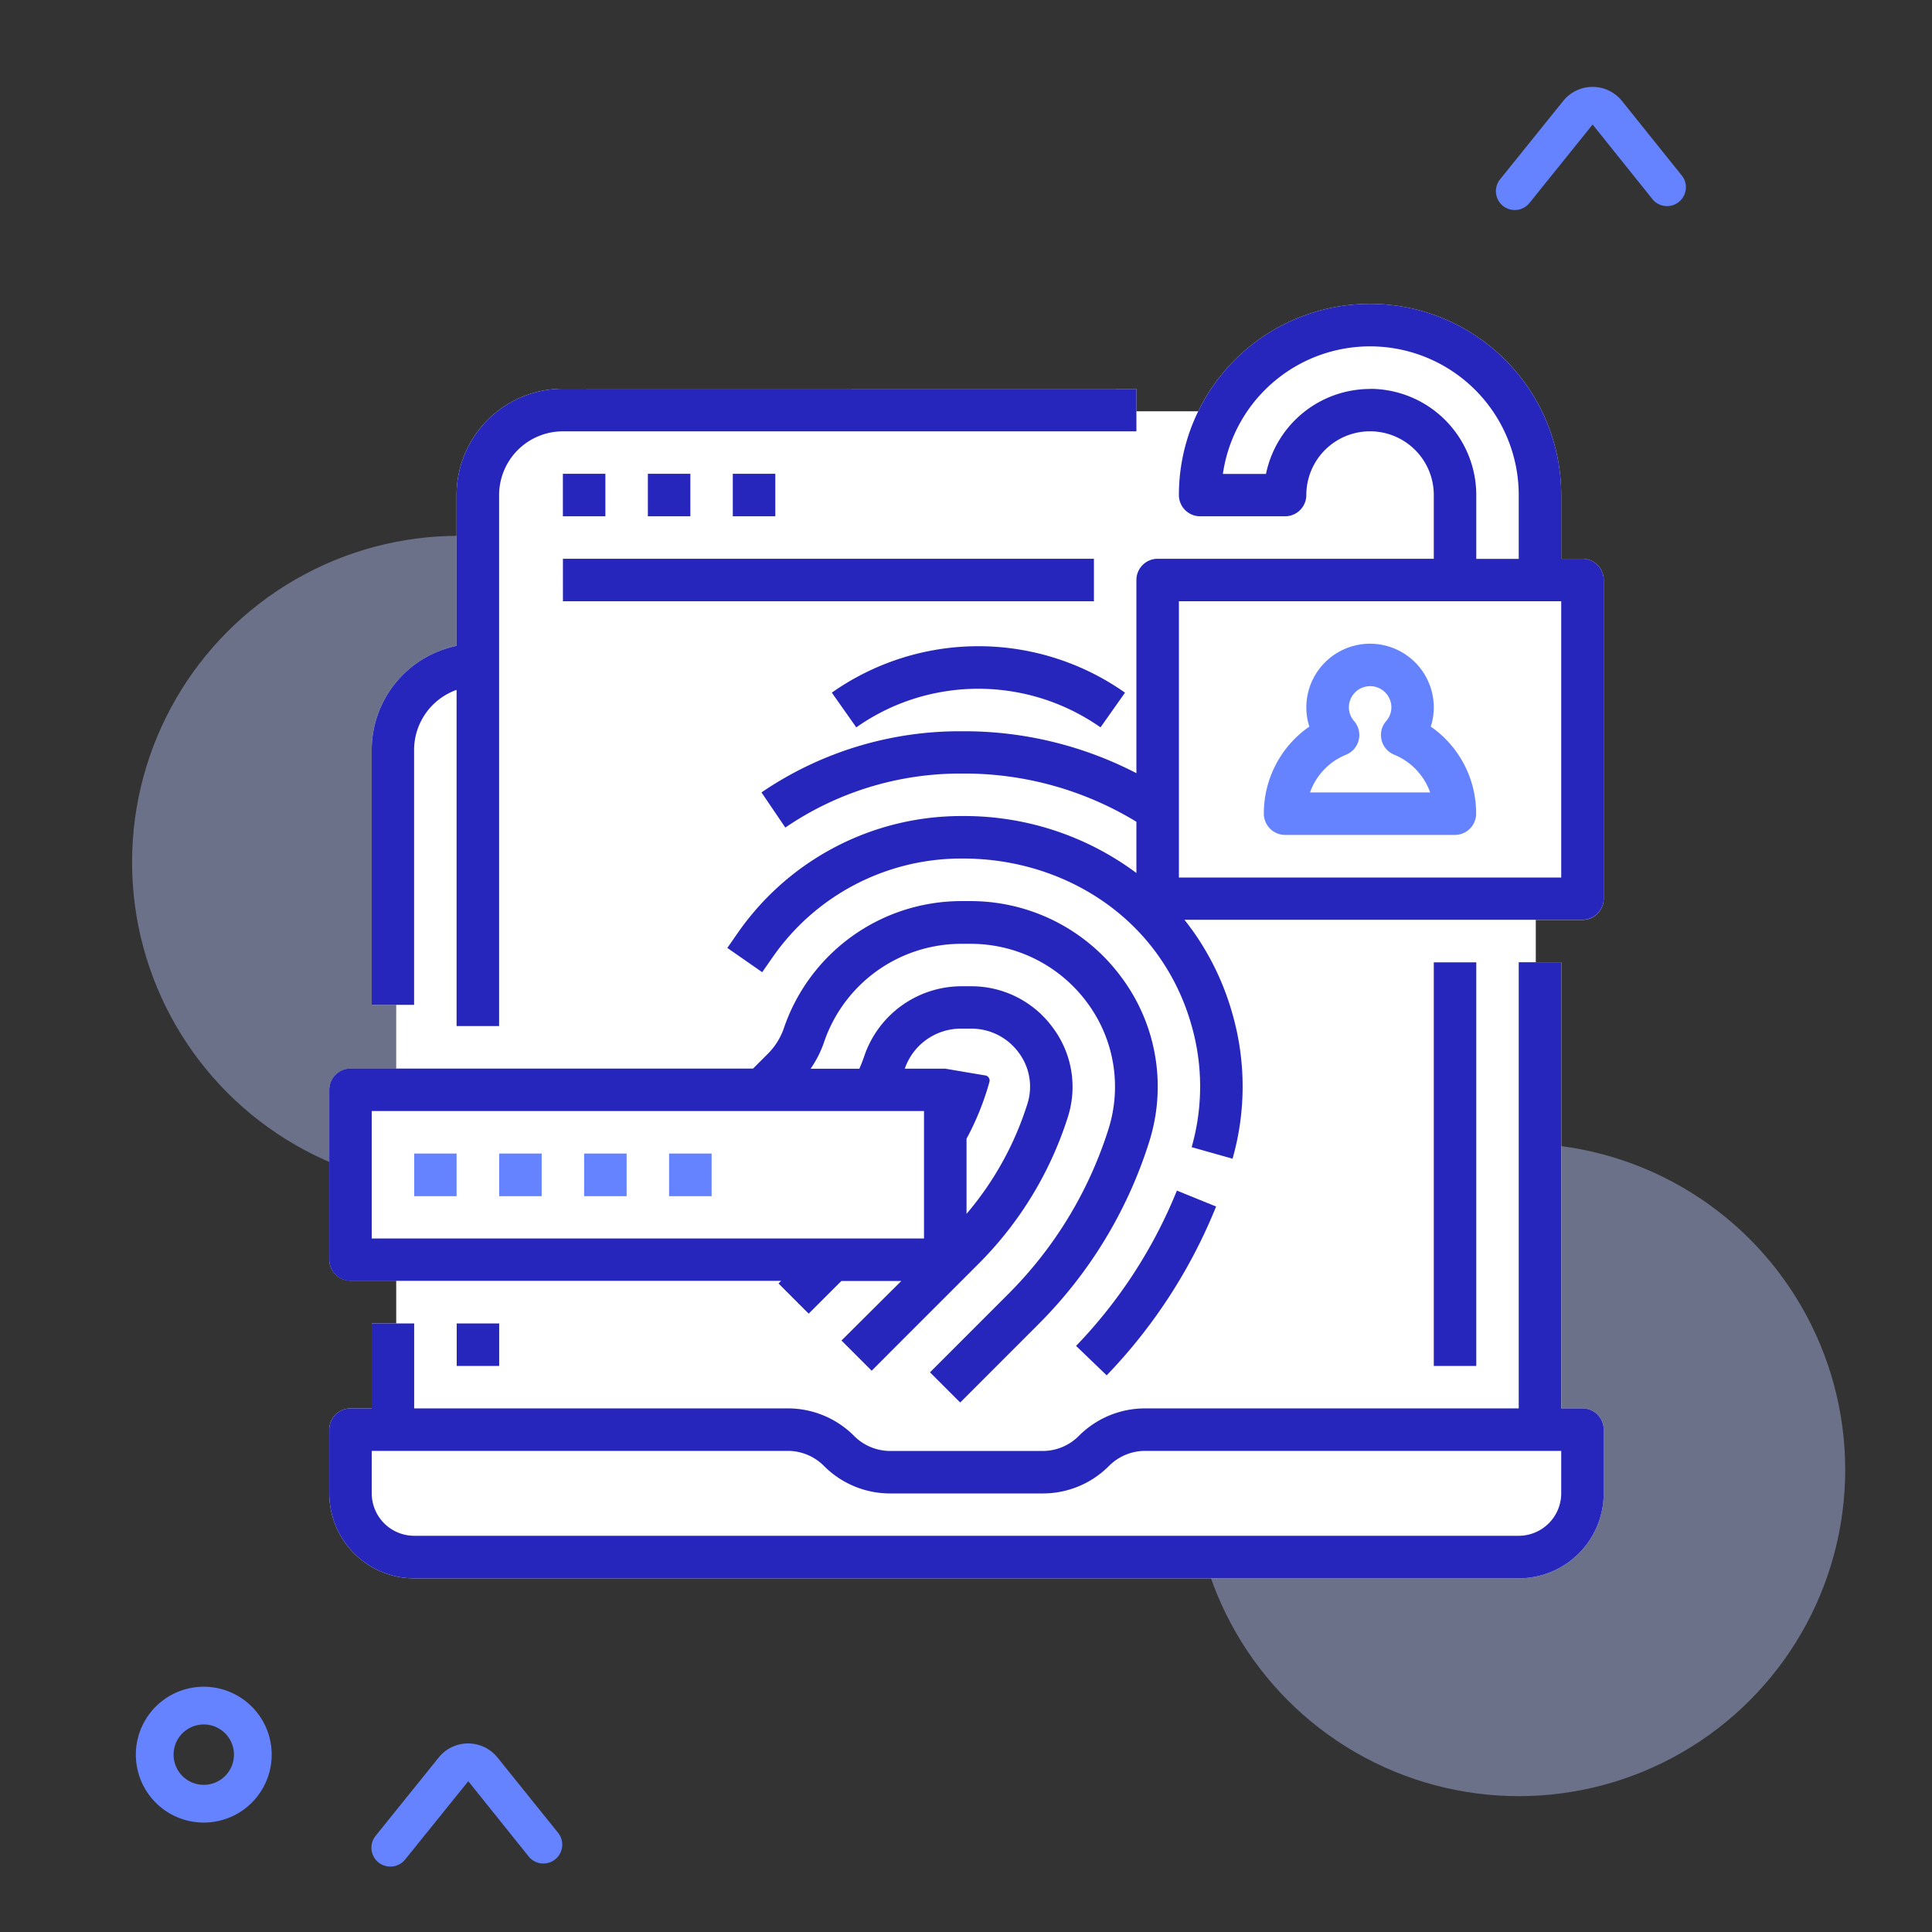 <svg id="Layer_1" data-name="Layer 1" xmlns="http://www.w3.org/2000/svg" viewBox="0 0 512 512"><rect x="0" y="0" width="512" height="512" fill="#333333" stroke="none"/><defs><style>.cls-1{fill:#b7c5ff;opacity:0.42;}.cls-2{fill:#fff;}.cls-3{fill:#2626bc;}.cls-4{fill:#6583fe;}</style></defs><circle class="cls-1" cx="402.5" cy="389.5" r="86.5"/><circle class="cls-1" cx="121.5" cy="228.5" r="86.5"/><rect class="cls-2" x="127" y="109" width="280" height="280" rx="16.13"/><path class="cls-2" d="M127,181.86S105,174,105,206V378.19h49.8V181Z"/><rect class="cls-2" x="121.03" y="350.73" width="11.26" height="11.26"/><rect class="cls-2" x="149.17" y="125.56" width="11.26" height="11.26"/><rect class="cls-2" x="171.69" y="125.56" width="11.26" height="11.26"/><rect class="cls-2" x="194.2" y="125.56" width="11.26" height="11.26"/><rect class="cls-2" x="149.18" y="148.08" width="140.72" height="11.26"/><path class="cls-2" d="M226.92,192.76l-6.48-9.2a67.47,67.47,0,0,1,77.7,0l-6.49,9.2a56.37,56.37,0,0,0-55.84-5.12A57.25,57.25,0,0,0,226.92,192.76Z"/><path class="cls-2" d="M109.77,266.29H98.51V198.74A28.19,28.19,0,0,1,121,171.16v-40a28.18,28.18,0,0,1,28.15-28.14h152v11.26h-152a16.9,16.9,0,0,0-16.89,16.88V271.92H121v-89.1a16.93,16.93,0,0,0-11.26,15.92Z"/><path class="cls-2" d="M87.26,333.84v-45a5.63,5.63,0,0,1,5.62-5.63H199.59l4-4a17.75,17.75,0,0,0,4.12-6.58,49.71,49.71,0,0,1,46.75-33.8h2.87A49.65,49.65,0,0,1,297.2,259a48.46,48.46,0,0,1,7.24,43.71,118.61,118.61,0,0,1-29.25,48.09L254.42,371.6l-8-8,20.77-20.78a107.42,107.42,0,0,0,26.48-43.53,37.33,37.33,0,0,0-5.59-33.65,38.36,38.36,0,0,0-30.81-15.6h-2.87a38.45,38.45,0,0,0-36.11,26.21,28.34,28.34,0,0,1-3.51,6.89H227.7c.46-1,.88-2.11,1.26-3.22a27.26,27.26,0,0,1,25.48-18.62h2.87a26.7,26.7,0,0,1,21.76,11.05A26.19,26.19,0,0,1,283,296a96.08,96.08,0,0,1-23.75,38.93L231,363.21l-8-8,15.78-15.78H222.89l-8.66,8.65-8-8,.69-.69H92.88A5.63,5.63,0,0,1,87.26,333.84Z"/><path class="cls-2" d="M285.12,356.68a129.06,129.06,0,0,0,26.72-41.16l10.44,4.22a140,140,0,0,1-29,44.74Z"/><rect class="cls-2" x="379.97" y="255.03" width="11.26" height="106.96"/><path class="cls-2" d="M425,153.71v84.44a5.64,5.64,0,0,1-5.63,5.63H313.88c.79,1,1.56,2,2.3,3.05a71.19,71.19,0,0,1,10.45,22,69.9,69.9,0,0,1,0,38.27l-10.84-3.06a58.64,58.64,0,0,0,0-32.15A59.92,59.92,0,0,0,307,253.32c-11.4-16.13-30.75-25.76-51.75-25.76h-.78a60.86,60.86,0,0,0-49.76,26.25l-2.7,3.87-9.24-6.43,2.7-3.88a72.13,72.13,0,0,1,59-31.07h.78a76.35,76.35,0,0,1,45.93,15.09V217.82A87.51,87.51,0,0,0,255.23,205h-.79a82.12,82.12,0,0,0-46.32,14.29L201.8,210a93.26,93.26,0,0,1,52.64-16.23h.79a99.19,99.19,0,0,1,45.93,11.11V153.71a5.63,5.63,0,0,1,5.63-5.63H380V131.19a16.89,16.89,0,0,0-33.78,0,5.63,5.63,0,0,1-5.63,5.63H318.05a5.63,5.63,0,0,1-5.63-5.63,50.66,50.66,0,0,1,101.32,0v16.89h5.63A5.63,5.63,0,0,1,425,153.71Z"/><path class="cls-2" d="M425,378.87v16.89a22.55,22.55,0,0,1-22.52,22.52H109.77a22.54,22.54,0,0,1-22.51-22.52V378.87a5.63,5.63,0,0,1,5.62-5.63h5.63V350.73h11.26v22.51h99a24.73,24.73,0,0,1,17.57,7.28,13.51,13.51,0,0,0,9.61,4h40.37a13.48,13.48,0,0,0,9.61-4,24.75,24.75,0,0,1,17.57-7.28h99V255h11.26V373.24h5.63A5.63,5.63,0,0,1,425,378.87Z"/><path class="cls-3" d="M301.16,103.05v11.26h-152a16.9,16.9,0,0,0-16.89,16.88V271.92H121v-89.1a16.93,16.93,0,0,0-11.26,15.92v67.55H98.51V198.74A28.19,28.19,0,0,1,121,171.16v-40a28.18,28.18,0,0,1,28.15-28.14Z"/><path class="cls-3" d="M419.37,373.24h-5.63V255H402.48V373.24h-99a24.75,24.75,0,0,0-17.57,7.28,13.48,13.48,0,0,1-9.61,4H235.94a13.51,13.51,0,0,1-9.61-4,24.73,24.73,0,0,0-17.57-7.28h-99V350.73H98.51v22.51H92.88a5.63,5.63,0,0,0-5.62,5.63v16.89a22.54,22.54,0,0,0,22.51,22.52H402.48A22.55,22.55,0,0,0,425,395.76V378.87A5.63,5.63,0,0,0,419.37,373.24Zm-5.63,22.52A11.28,11.28,0,0,1,402.48,407H109.77a11.28,11.28,0,0,1-11.26-11.26V384.5H208.76a13.52,13.52,0,0,1,9.61,4,24.7,24.7,0,0,0,17.55,7.28h40.42a24.68,24.68,0,0,0,17.54-7.28,13.55,13.55,0,0,1,9.61-4H413.74Z"/><rect class="cls-3" x="379.97" y="255.03" width="11.26" height="106.96"/><rect class="cls-3" x="121.03" y="350.73" width="11.26" height="11.26"/><rect class="cls-3" x="149.17" y="125.56" width="11.26" height="11.26"/><rect class="cls-3" x="171.69" y="125.56" width="11.26" height="11.26"/><rect class="cls-3" x="194.2" y="125.56" width="11.26" height="11.26"/><rect class="cls-3" x="149.18" y="148.08" width="140.72" height="11.26"/><path class="cls-3" d="M298.14,183.56l-6.49,9.2a56.37,56.37,0,0,0-55.84-5.12,57.25,57.25,0,0,0-8.89,5.12l-6.48-9.2A67.47,67.47,0,0,1,298.14,183.56Z"/><path class="cls-3" d="M322.28,319.74a140,140,0,0,1-29,44.74l-8.11-7.8a129.06,129.06,0,0,0,26.72-41.16Z"/><path class="cls-3" d="M419.37,148.08h-5.63V131.19a50.66,50.66,0,0,0-101.32,0,5.63,5.63,0,0,0,5.63,5.63h22.51a5.63,5.63,0,0,0,5.63-5.63,16.89,16.89,0,0,1,33.78,0v16.89H306.79a5.63,5.63,0,0,0-5.63,5.63V204.9a99.19,99.19,0,0,0-45.93-11.11h-.79A93.26,93.26,0,0,0,201.8,210l6.32,9.31A82.12,82.12,0,0,1,254.44,205h.79a87.51,87.51,0,0,1,45.93,12.78v13.57a76.35,76.35,0,0,0-45.93-15.09h-.78a72.13,72.13,0,0,0-59,31.07l-2.7,3.88,9.24,6.43,2.7-3.87a60.86,60.86,0,0,1,49.76-26.25h.78c21,0,40.35,9.63,51.75,25.76a59.92,59.92,0,0,1,8.82,18.58,58.64,58.64,0,0,1,0,32.15l10.84,3.06a69.9,69.9,0,0,0,0-38.27,71.19,71.19,0,0,0-10.45-22c-.74-1-1.51-2.06-2.3-3.05H419.37a5.64,5.64,0,0,0,5.63-5.63V153.71A5.63,5.63,0,0,0,419.37,148.08Zm-56.29-45a28.19,28.19,0,0,0-27.58,22.51H324.08a39.4,39.4,0,0,1,78.4,5.63v16.89H391.23V131.19A28.18,28.18,0,0,0,363.08,103.05Zm50.66,129.47H312.42V159.34H413.74Z"/><path class="cls-4" d="M379.17,192.55a16.48,16.48,0,0,0,.8-5.07,16.89,16.89,0,0,0-33.78,0,16.48,16.48,0,0,0,.8,5.07,28,28,0,0,0-12.06,23.08,5.64,5.64,0,0,0,5.63,5.63h45a5.63,5.63,0,0,0,5.63-5.63A28,28,0,0,0,379.17,192.55Zm-32,17.45a16.86,16.86,0,0,1,9.56-10,5.63,5.63,0,0,0,2.14-8.89,5.53,5.53,0,0,1-1.4-3.64,5.63,5.63,0,0,1,11.26,0,5.53,5.53,0,0,1-1.4,3.64,5.63,5.63,0,0,0,.59,7.94,5.48,5.48,0,0,0,1.55.95A16.86,16.86,0,0,1,379,210Z"/><path class="cls-3" d="M297.2,259a49.65,49.65,0,0,0-39.89-20.2h-2.87a49.71,49.71,0,0,0-46.75,33.8,17.75,17.75,0,0,1-4.12,6.58l-4,4H92.88a5.63,5.63,0,0,0-5.62,5.63v45a5.63,5.63,0,0,0,5.62,5.63H207l-.69.69,8,8,8.66-8.65h15.88L223,355.25l8,8,28.3-28.31A96.08,96.08,0,0,0,283,296a26.19,26.19,0,0,0-3.93-23.58,26.7,26.7,0,0,0-21.76-11.05h-2.87A27.26,27.26,0,0,0,229,280c-.38,1.11-.8,2.18-1.26,3.22H214.82a28.34,28.34,0,0,0,3.51-6.89,38.45,38.45,0,0,1,36.11-26.21h2.87a38.36,38.36,0,0,1,30.81,15.6,37.33,37.33,0,0,1,5.59,33.65,107.42,107.42,0,0,1-26.48,43.53l-20.77,20.78,8,8,20.77-20.78a118.61,118.61,0,0,0,29.25-48.09A48.46,48.46,0,0,0,297.2,259ZM254.44,272.6h2.87A15.53,15.53,0,0,1,270,279a15,15,0,0,1,2.27,13.53,83.5,83.5,0,0,1-16.13,29.15V301.78a72.48,72.48,0,0,0,6.07-15.06,1.4,1.4,0,0,0-1-1.72l-.13,0-10.58-1.79H239.78A15.72,15.72,0,0,1,254.44,272.6Zm-9.57,21.84v33.77H98.51V294.44Z"/><path class="cls-4" d="M109.77,305.7H121V317H109.77Z"/><path class="cls-4" d="M132.29,305.7h11.26V317H132.29Z"/><path class="cls-4" d="M154.8,305.7h11.26V317H154.8Z"/><path class="cls-4" d="M177.32,305.7h11.26V317H177.32Z"/><path class="cls-4" d="M401.43,55.66a5,5,0,0,1-3.89-8.14l16.71-20.75a10,10,0,0,1,15.6,0l16,19.94A5,5,0,0,1,438.1,53L422.06,33,405.33,53.79A5,5,0,0,1,401.43,55.66Z"/><path class="cls-4" d="M103.43,494.66a5,5,0,0,1-3.89-8.14l16.71-20.75a10,10,0,0,1,15.6,0l16.05,19.94a5,5,0,0,1-7.8,6.27l-16-19.94-16.73,20.75A5,5,0,0,1,103.43,494.66Z"/><path class="cls-4" d="M54,483a18,18,0,1,1,18-18A18,18,0,0,1,54,483Zm0-26a8,8,0,1,0,8,8A8,8,0,0,0,54,457Z"/></svg>